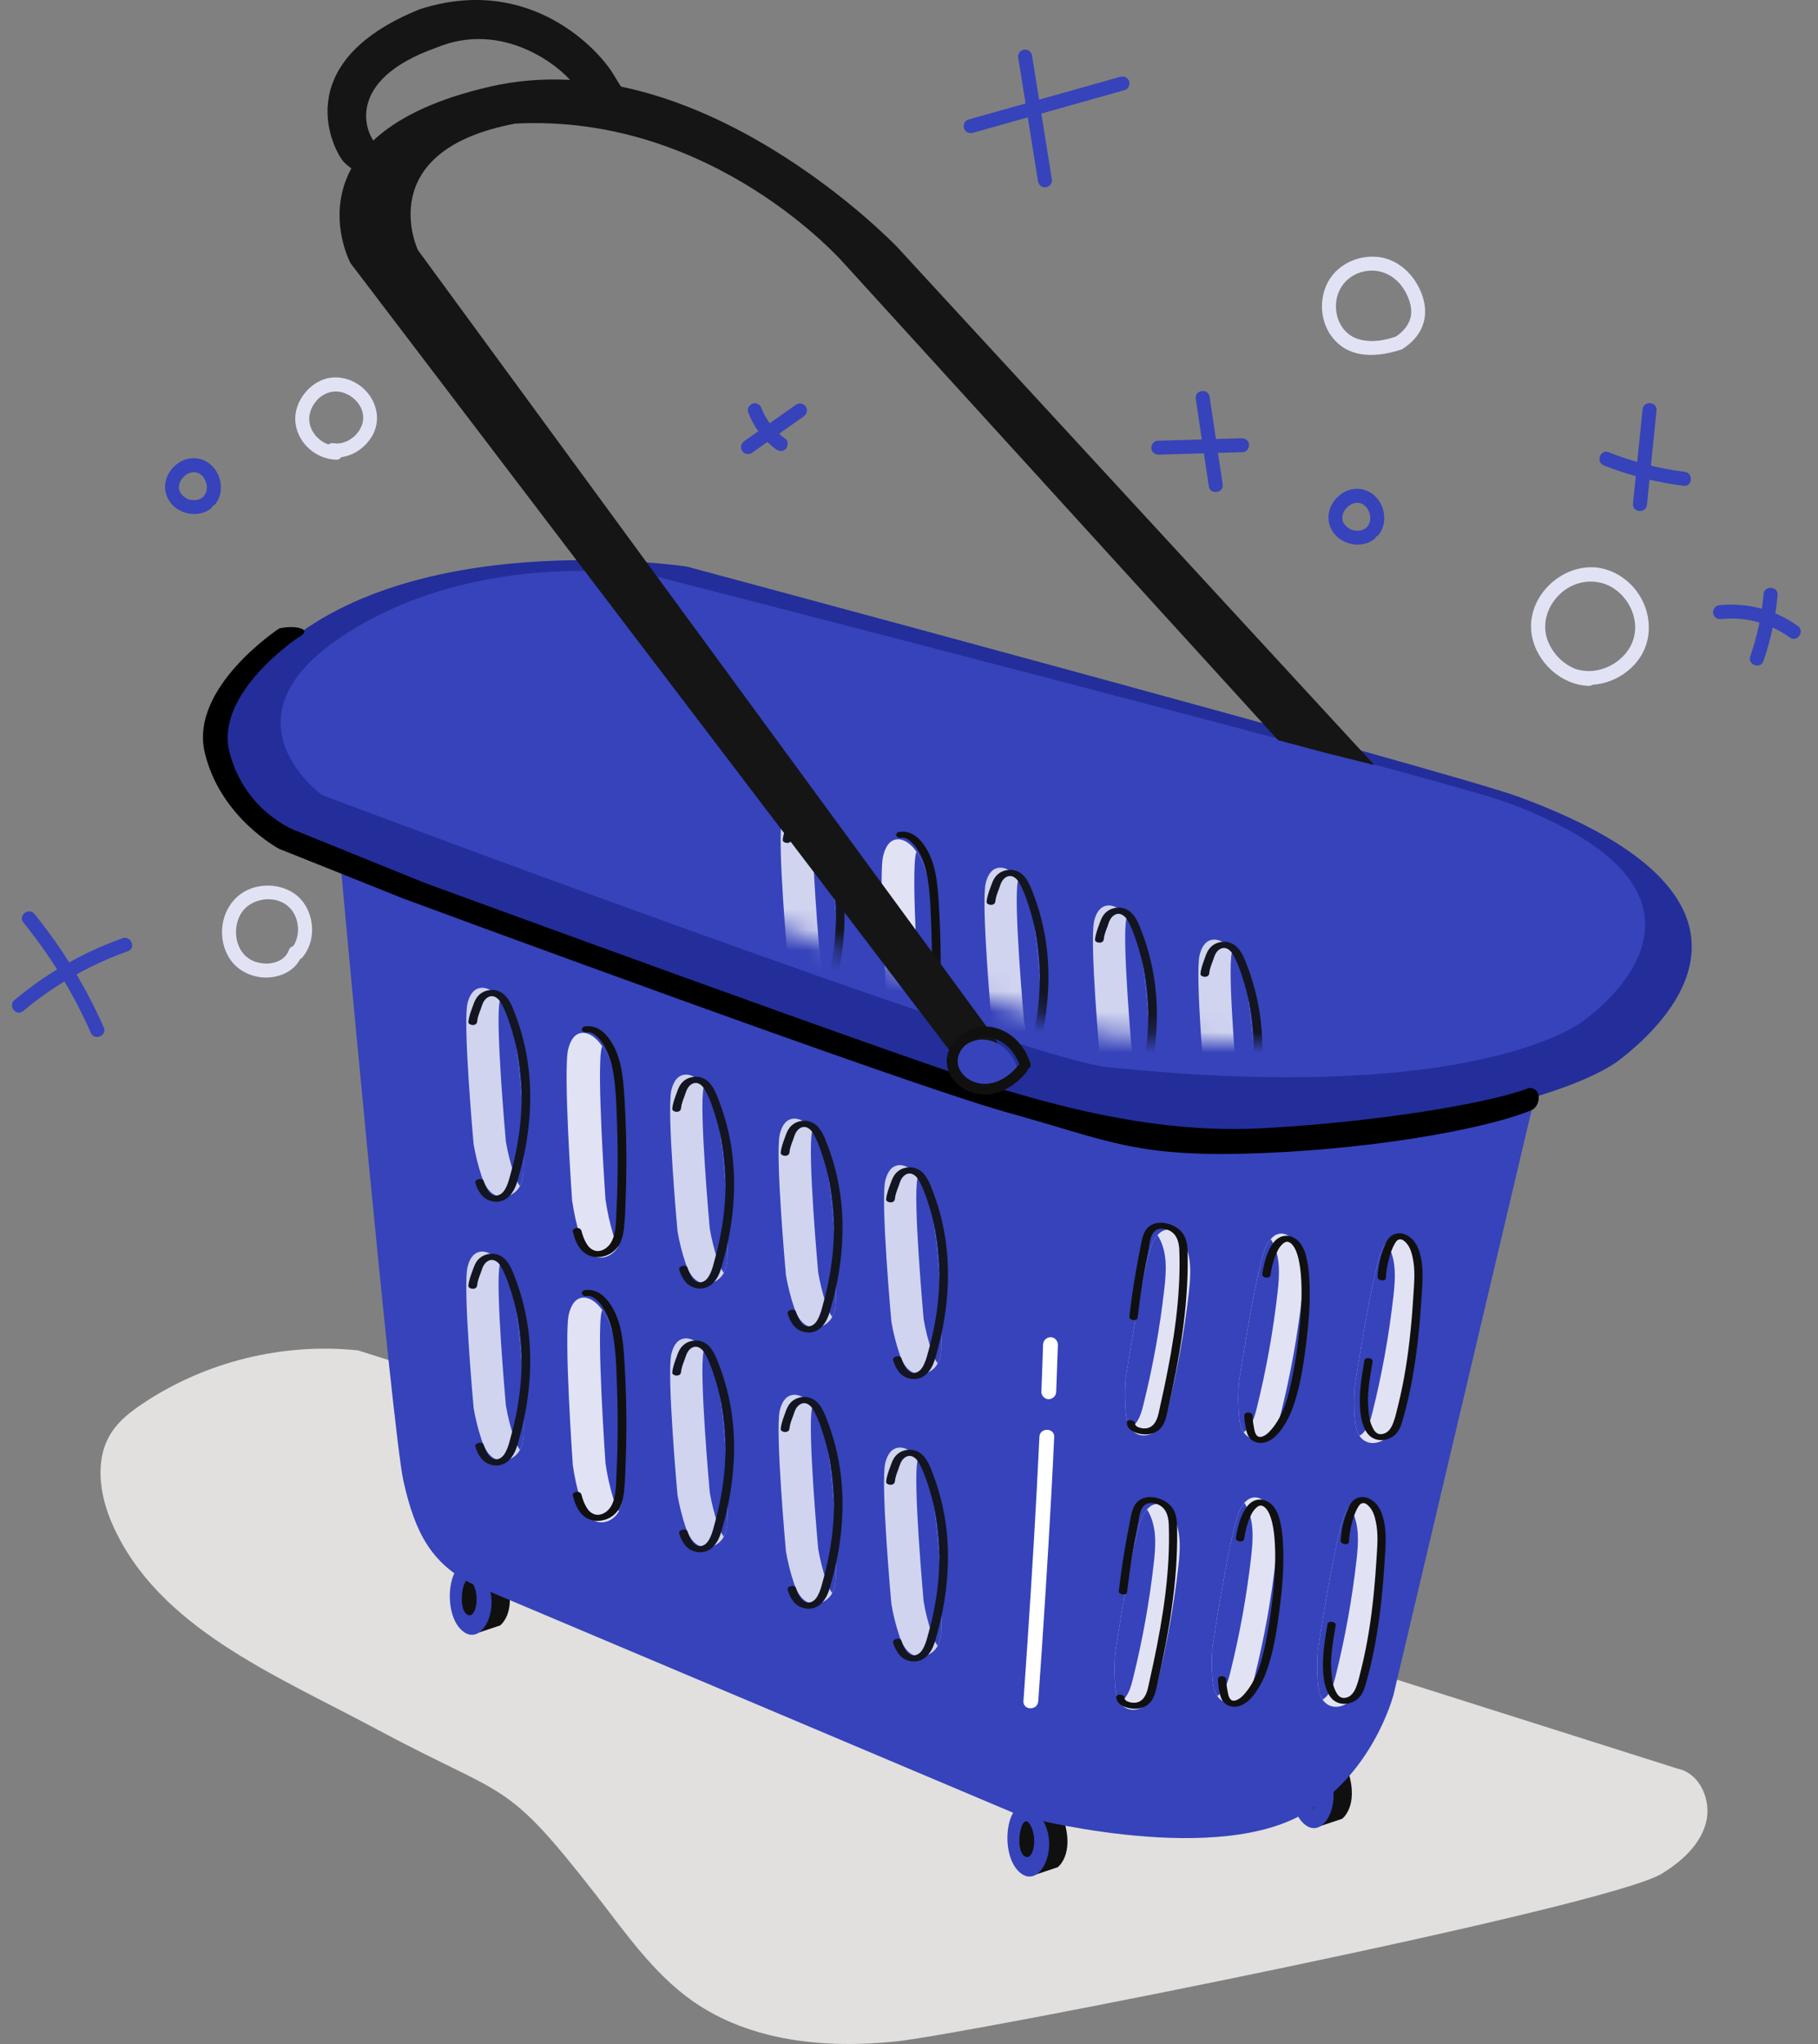 <svg width="89" height="100" viewBox="0 0 89 100" fill="none" xmlns="http://www.w3.org/2000/svg">
<rect x="0" y="0" width="89" height="100" fill="#808080" stroke="none"/>
<path d="M17.531 66.067C13.849 65.678 10.039 66.62 6.97 68.68C6.402 69.061 5.848 69.49 5.472 70.06C4.608 71.368 4.867 73.128 5.496 74.562C7.727 79.637 13.49 81.944 18.39 84.574C24.925 88.082 24.636 86.885 29.189 92.721C30.63 94.569 31.984 96.547 33.904 97.897C36.732 99.885 40.424 100.236 43.868 99.875C47.313 99.514 78.685 93.313 81.361 91.663C82.314 91.076 83.217 90.273 83.511 89.196C83.805 88.121 83.243 86.768 82.147 86.535" fill="#E1E0DF"/>
<path d="M50.53 91.769L50.158 87.537C50.158 87.537 51.059 86.249 51.574 87.15C52.089 88.052 51.574 87.408 52.089 89.082C52.604 90.755 51.778 91.353 51.778 91.353L50.53 91.769Z" fill="#101010"/>
<path d="M50.738 88.649C52.09 90.001 50.983 92.601 49.888 91.575C48.792 90.548 49.386 87.297 50.738 88.649Z" fill="#3643BA"/>
<path d="M50.43 89.271C50.851 89.99 50.542 91.18 50.107 90.772C49.671 90.364 50.01 88.552 50.43 89.271Z" fill="#101010"/>
<path d="M23.232 79.941L22.86 75.709C22.86 75.709 23.762 74.422 24.277 75.323C24.792 76.224 24.277 75.581 24.792 77.254C25.306 78.928 24.48 79.525 24.48 79.525L23.232 79.941Z" fill="#101010"/>
<path d="M23.44 76.821C24.792 78.173 23.686 80.774 22.59 79.747C21.494 78.721 22.088 75.469 23.44 76.821Z" fill="#3643BA"/>
<path d="M23.133 77.444C23.554 78.163 23.245 79.352 22.809 78.944C22.374 78.536 22.712 76.725 23.133 77.444Z" fill="#101010"/>
<path d="M64.453 89.4L64.081 85.168C64.081 85.168 64.982 83.88 65.497 84.782C66.012 85.683 65.497 85.039 66.012 86.713C66.527 88.386 65.701 88.984 65.701 88.984L64.453 89.4Z" fill="#101010"/>
<path d="M64.661 86.28C66.013 87.632 64.906 90.233 63.811 89.206C62.715 88.179 63.309 84.928 64.661 86.28Z" fill="#3643BA"/>
<path d="M64.354 86.902C64.774 87.621 64.465 88.811 64.03 88.403C63.595 87.995 63.933 86.184 64.354 86.902Z" fill="#101010"/>
<path d="M19.753 72.471C19.2 70.02 16.591 41.398 16.591 41.398C16.591 41.398 43.473 51.203 51.064 53.733C58.654 56.263 75.416 52.468 75.416 52.468L68.221 82.908C68.221 82.908 67.193 86.936 63.635 88.838C59.049 91.289 49.957 88.838 49.957 88.838C49.957 88.838 26 78.718 23.549 77.69C21.098 76.662 20.307 74.922 19.753 72.471Z" fill="#3643BA"/>
<path d="M50.884 70.297C50.727 73.654 50.524 77.008 50.3 80.361C50.236 81.316 50.171 82.268 50.103 83.222C50.071 83.686 50.795 83.698 50.827 83.233C51.065 79.87 51.283 76.503 51.466 73.135C51.518 72.192 51.565 71.249 51.608 70.307C51.63 69.841 50.906 69.829 50.884 70.295L50.884 70.297Z" fill="white"/>
<path d="M51.063 65.778C51.039 66.547 51.011 67.317 50.98 68.085C50.973 68.275 51.144 68.459 51.337 68.454C51.53 68.449 51.697 68.3 51.706 68.097C51.736 67.328 51.764 66.558 51.789 65.79C51.794 65.6 51.627 65.416 51.432 65.421C51.237 65.426 51.07 65.575 51.063 65.778Z" fill="white"/>
<path d="M55.929 74.185C56.077 73.895 56.311 73.584 56.663 73.581C56.993 73.578 57.259 73.854 57.413 74.131C57.84 74.9 57.781 75.799 57.685 76.641C57.468 78.548 57.128 80.439 56.666 82.299C56.575 82.662 56.474 83.036 56.216 83.316C55.958 83.596 55.499 83.751 55.134 83.571C54.727 83.371 54.621 82.884 54.59 82.466C54.55 81.939 54.549 81.411 54.588 80.888C54.588 80.888 55.476 75.069 55.929 74.185Z" fill="#E1E3F5"/>
<path d="M56.213 73.951C56.194 73.916 56.173 73.881 56.15 73.847C56.062 73.949 55.988 74.068 55.929 74.184C55.476 75.069 54.588 80.887 54.588 80.887C54.55 81.41 54.55 81.938 54.59 82.465C54.612 82.747 54.668 83.06 54.826 83.296C54.897 83.249 54.962 83.195 55.017 83.136C55.275 82.856 55.376 82.481 55.466 82.119C55.929 80.259 56.27 78.368 56.485 76.46C56.58 75.618 56.641 74.72 56.214 73.95L56.213 73.951Z" fill="#3643BA"/>
<path d="M55.176 77.891C55.308 76.743 55.49 75.601 55.726 74.467C55.786 74.177 55.805 73.463 56.431 73.538C57.102 73.619 57.205 74.216 57.218 74.592C57.297 76.869 56.938 79.124 56.472 81.338C56.406 81.65 56.337 81.961 56.267 82.272C56.211 82.524 56.173 82.789 56.026 83.019C55.922 83.181 55.739 83.325 55.463 83.305C55.298 83.294 55.044 83.216 55.051 83.074C55.061 82.889 54.657 82.831 54.649 83.018C54.627 83.449 55.338 83.684 55.829 83.568C56.489 83.412 56.569 82.774 56.666 82.347C56.945 81.116 57.195 79.879 57.369 78.632C57.544 77.386 57.642 76.156 57.627 74.905C57.621 74.403 57.641 73.77 56.98 73.418C56.717 73.279 56.391 73.203 56.091 73.264C55.79 73.324 55.588 73.528 55.496 73.743C55.369 74.041 55.332 74.367 55.27 74.678C55.201 75.018 55.138 75.359 55.079 75.701C54.957 76.41 54.855 77.123 54.773 77.838C54.751 78.023 55.153 78.079 55.175 77.894L55.176 77.891Z" fill="#101010"/>
<path d="M60.696 73.862C60.845 73.573 61.078 73.261 61.431 73.258C61.761 73.255 62.027 73.531 62.181 73.808C62.608 74.578 62.548 75.476 62.452 76.318C62.236 78.226 61.896 80.116 61.433 81.976C61.343 82.339 61.242 82.714 60.984 82.993C60.726 83.273 60.267 83.428 59.901 83.248C59.495 83.048 59.389 82.561 59.358 82.143C59.317 81.616 59.317 81.089 59.355 80.565C59.355 80.565 60.244 74.747 60.696 73.862Z" fill="#E1E3F5"/>
<path d="M60.981 73.629C60.962 73.594 60.941 73.56 60.918 73.526C60.83 73.627 60.756 73.746 60.697 73.862C60.244 74.747 59.355 80.565 59.355 80.565C59.317 81.089 59.318 81.616 59.358 82.143C59.38 82.425 59.435 82.738 59.594 82.974C59.664 82.927 59.729 82.874 59.784 82.814C60.042 82.534 60.143 82.159 60.234 81.797C60.696 79.937 61.037 78.046 61.253 76.138C61.348 75.296 61.408 74.398 60.981 73.628L60.981 73.629Z" fill="#3643BA"/>
<path d="M59.625 82.126C59.629 82.316 59.645 82.507 59.683 82.698C59.715 82.863 59.745 83.047 59.847 83.204C59.939 83.346 60.107 83.464 60.323 83.492C60.539 83.521 60.748 83.453 60.901 83.361C61.242 83.158 61.459 82.83 61.637 82.539C61.824 82.233 61.958 81.908 62.066 81.579C62.377 80.637 62.524 79.649 62.648 78.675C62.771 77.701 62.848 76.773 62.821 75.812C62.809 75.4 62.783 74.985 62.698 74.572C62.639 74.287 62.559 73.978 62.355 73.717C62.178 73.489 61.847 73.291 61.486 73.392C61.205 73.471 61.043 73.692 60.931 73.881C60.766 74.157 60.67 74.461 60.597 74.76C60.558 74.92 60.526 75.081 60.502 75.243C60.475 75.428 60.877 75.484 60.905 75.299C60.949 75 61.013 74.701 61.12 74.413C61.202 74.193 61.298 73.954 61.49 73.774C61.548 73.72 61.612 73.672 61.69 73.658C61.66 73.663 61.717 73.656 61.727 73.657C61.733 73.657 61.721 73.658 61.753 73.661C61.813 73.667 61.73 73.647 61.784 73.668C61.806 73.677 61.867 73.706 61.816 73.679C61.84 73.692 61.862 73.705 61.885 73.719C61.927 73.744 61.873 73.702 61.913 73.741C61.933 73.761 61.954 73.779 61.973 73.8C61.982 73.81 61.991 73.82 62 73.83C61.978 73.804 61.998 73.826 62.007 73.839C62.025 73.865 62.043 73.89 62.059 73.915C62.093 73.969 62.12 74.025 62.146 74.081C62.165 74.124 62.188 74.183 62.21 74.251C62.235 74.326 62.256 74.402 62.274 74.478C62.361 74.837 62.395 75.199 62.413 75.558C62.458 76.439 62.394 77.317 62.299 78.186C62.211 78.991 62.085 79.791 61.913 80.583C61.777 81.204 61.614 81.827 61.271 82.396C61.184 82.539 61.088 82.678 60.976 82.81C60.875 82.928 60.771 83.053 60.617 83.137C60.509 83.197 60.347 83.253 60.243 83.141C60.129 83.018 60.116 82.831 60.089 82.695C60.054 82.525 60.035 82.353 60.031 82.183C60.03 82.104 59.969 82.027 59.85 82.011C59.752 81.997 59.627 82.047 59.627 82.126L59.625 82.126Z" fill="#101010"/>
<path d="M61.986 60.957C62.135 60.667 62.369 60.356 62.721 60.353C63.051 60.35 63.317 60.626 63.471 60.903C63.898 61.672 63.838 62.571 63.742 63.413C63.526 65.32 63.186 67.211 62.723 69.071C62.633 69.433 62.532 69.808 62.274 70.088C62.016 70.368 61.557 70.522 61.191 70.343C60.785 70.143 60.679 69.656 60.648 69.238C60.608 68.711 60.607 68.183 60.645 67.66C60.645 67.66 61.534 61.841 61.986 60.957Z" fill="#E1E3F5"/>
<path d="M62.271 60.724C62.252 60.689 62.231 60.654 62.208 60.62C62.12 60.722 62.046 60.841 61.987 60.957C61.534 61.841 60.645 67.66 60.645 67.66C60.607 68.183 60.608 68.711 60.648 69.238C60.67 69.52 60.725 69.833 60.884 70.069C60.954 70.022 61.019 69.969 61.074 69.909C61.332 69.629 61.433 69.254 61.524 68.892C61.986 67.032 62.327 65.141 62.543 63.233C62.638 62.391 62.698 61.492 62.271 60.723L62.271 60.724Z" fill="#3643BA"/>
<path d="M60.915 69.221C60.919 69.411 60.935 69.602 60.973 69.792C61.005 69.958 61.035 70.141 61.137 70.298C61.229 70.441 61.397 70.558 61.613 70.587C61.829 70.615 62.038 70.547 62.191 70.456C62.532 70.253 62.749 69.925 62.927 69.634C63.114 69.328 63.248 69.003 63.356 68.674C63.667 67.732 63.814 66.744 63.938 65.77C64.061 64.796 64.138 63.868 64.111 62.907C64.099 62.495 64.073 62.079 63.988 61.666C63.929 61.381 63.849 61.073 63.645 60.812C63.468 60.584 63.137 60.385 62.776 60.487C62.495 60.565 62.333 60.786 62.221 60.976C62.056 61.252 61.96 61.555 61.887 61.855C61.848 62.015 61.816 62.176 61.792 62.338C61.765 62.523 62.167 62.579 62.195 62.394C62.239 62.094 62.303 61.796 62.41 61.508C62.492 61.288 62.588 61.049 62.78 60.869C62.839 60.814 62.903 60.767 62.98 60.753C62.95 60.758 63.007 60.751 63.017 60.752C63.023 60.752 63.011 60.753 63.043 60.755C63.103 60.761 63.02 60.741 63.074 60.763C63.096 60.771 63.157 60.801 63.106 60.774C63.13 60.786 63.152 60.8 63.175 60.814C63.217 60.839 63.163 60.797 63.203 60.835C63.223 60.855 63.244 60.874 63.263 60.895C63.272 60.904 63.281 60.915 63.29 60.925C63.268 60.899 63.288 60.921 63.297 60.934C63.315 60.959 63.333 60.985 63.349 61.01C63.383 61.064 63.411 61.12 63.436 61.176C63.455 61.219 63.478 61.277 63.5 61.346C63.525 61.421 63.546 61.496 63.564 61.572C63.651 61.932 63.685 62.294 63.704 62.653C63.748 63.534 63.684 64.412 63.589 65.281C63.501 66.086 63.375 66.885 63.203 67.678C63.067 68.299 62.904 68.922 62.561 69.49C62.474 69.634 62.378 69.773 62.266 69.905C62.165 70.023 62.061 70.148 61.907 70.232C61.799 70.291 61.637 70.347 61.533 70.236C61.419 70.113 61.406 69.926 61.379 69.79C61.344 69.619 61.325 69.448 61.321 69.277C61.32 69.198 61.259 69.122 61.141 69.106C61.042 69.092 60.917 69.142 60.917 69.221L60.915 69.221Z" fill="#101010"/>
<path d="M56.445 60.764C56.593 60.474 56.827 60.163 57.179 60.16C57.51 60.157 57.775 60.432 57.929 60.709C58.356 61.479 58.297 62.378 58.201 63.219C57.984 65.127 57.644 67.018 57.182 68.878C57.091 69.24 56.99 69.615 56.732 69.895C56.474 70.174 56.015 70.329 55.65 70.149C55.244 69.95 55.137 69.462 55.106 69.044C55.066 68.518 55.065 67.99 55.104 67.466C55.104 67.466 55.992 61.648 56.445 60.764Z" fill="#E1E3F5"/>
<path d="M56.73 60.529C56.71 60.494 56.689 60.46 56.666 60.426C56.578 60.528 56.504 60.647 56.445 60.763C55.992 61.647 55.104 67.466 55.104 67.466C55.066 67.989 55.066 68.517 55.107 69.043C55.129 69.326 55.184 69.639 55.342 69.874C55.413 69.828 55.478 69.774 55.533 69.714C55.791 69.435 55.892 69.06 55.982 68.698C56.445 66.838 56.786 64.947 57.001 63.038C57.096 62.197 57.157 61.298 56.73 60.529L56.73 60.529Z" fill="#3643BA"/>
<path d="M55.692 64.47C55.824 63.322 56.007 62.18 56.242 61.046C56.303 60.756 56.321 60.041 56.947 60.117C57.619 60.198 57.721 60.795 57.734 61.17C57.814 63.448 57.455 65.703 56.988 67.917C56.922 68.228 56.853 68.54 56.783 68.851C56.727 69.103 56.689 69.367 56.542 69.597C56.438 69.76 56.255 69.903 55.98 69.884C55.815 69.872 55.56 69.795 55.568 69.652C55.577 69.467 55.174 69.409 55.165 69.596C55.143 70.027 55.854 70.263 56.345 70.147C57.005 69.991 57.086 69.353 57.182 68.926C57.461 67.695 57.711 66.458 57.885 65.211C58.06 63.964 58.158 62.735 58.143 61.483C58.137 60.981 58.157 60.349 57.496 59.997C57.233 59.858 56.907 59.782 56.607 59.842C56.306 59.903 56.104 60.106 56.012 60.322C55.885 60.619 55.848 60.946 55.786 61.256C55.718 61.596 55.654 61.938 55.595 62.28C55.473 62.989 55.371 63.701 55.289 64.416C55.267 64.601 55.669 64.658 55.691 64.472L55.692 64.47Z" fill="#101010"/>
<path d="M67.659 61.137C67.808 60.847 68.041 60.536 68.394 60.533C68.724 60.53 68.99 60.806 69.143 61.083C69.57 61.852 69.511 62.751 69.415 63.592C69.199 65.5 68.859 67.391 68.396 69.251C68.306 69.613 68.204 69.988 67.947 70.268C67.689 70.547 67.23 70.702 66.864 70.522C66.458 70.323 66.352 69.835 66.321 69.417C66.28 68.891 66.28 68.363 66.318 67.84C66.318 67.84 67.207 62.021 67.659 61.137Z" fill="#E1E3F5"/>
<path d="M67.943 60.903C67.924 60.868 67.903 60.834 67.88 60.8C67.792 60.901 67.718 61.02 67.659 61.136C67.206 62.021 66.318 67.839 66.318 67.839C66.28 68.363 66.28 68.89 66.32 69.417C66.342 69.699 66.398 70.012 66.556 70.248C66.626 70.201 66.692 70.148 66.747 70.088C67.004 69.808 67.106 69.433 67.196 69.071C67.659 67.211 68 65.32 68.215 63.412C68.31 62.57 68.371 61.672 67.944 60.902L67.943 60.903Z" fill="#3643BA"/>
<path d="M67.846 62.531C67.861 62.223 67.905 61.919 67.984 61.62C68.055 61.352 68.144 61.074 68.292 60.826C68.335 60.754 68.403 60.644 68.528 60.633C68.66 60.62 68.778 60.74 68.842 60.81C69.044 61.03 69.111 61.312 69.164 61.56C69.285 62.136 69.233 62.712 69.199 63.282C69.162 63.891 69.116 64.499 69.054 65.106C68.929 66.343 68.741 67.574 68.438 68.784C68.367 69.068 68.306 69.358 68.197 69.633C68.115 69.84 67.963 70.139 67.617 70.165C67.37 70.183 67.255 69.962 67.186 69.822C67.088 69.624 67.041 69.415 67.016 69.211C66.97 68.843 66.952 68.479 66.98 68.114C67.02 67.609 67.113 67.111 67.197 66.612C67.227 66.428 66.824 66.371 66.794 66.556C66.652 67.406 66.505 68.246 66.602 69.118C66.628 69.346 66.669 69.571 66.761 69.795C66.848 70.005 66.978 70.251 67.251 70.378C67.585 70.533 67.968 70.436 68.207 70.265C68.494 70.059 68.591 69.748 68.672 69.462C69.05 68.152 69.276 66.811 69.424 65.464C69.498 64.788 69.551 64.11 69.594 63.431C69.632 62.806 69.694 62.169 69.562 61.536C69.501 61.248 69.41 60.943 69.19 60.685C69.004 60.465 68.66 60.261 68.309 60.367C67.958 60.471 67.852 60.791 67.755 61.032C67.632 61.339 67.543 61.655 67.491 61.977C67.465 62.142 67.448 62.306 67.441 62.473C67.433 62.658 67.835 62.716 67.844 62.529L67.846 62.531Z" fill="#101010"/>
<path d="M65.853 74.041C66.001 73.751 66.235 73.44 66.587 73.437C66.917 73.434 67.183 73.71 67.337 73.987C67.764 74.757 67.704 75.655 67.608 76.497C67.392 78.404 67.052 80.295 66.59 82.155C66.499 82.517 66.398 82.892 66.14 83.172C65.882 83.451 65.423 83.606 65.058 83.427C64.651 83.227 64.545 82.74 64.514 82.322C64.474 81.795 64.473 81.267 64.511 80.744C64.511 80.744 65.4 74.925 65.853 74.041Z" fill="#E1E3F5"/>
<path d="M66.137 73.808C66.117 73.773 66.097 73.738 66.074 73.704C65.985 73.806 65.912 73.925 65.853 74.041C65.4 74.925 64.511 80.744 64.511 80.744C64.473 81.267 64.474 81.795 64.514 82.322C64.536 82.604 64.591 82.917 64.749 83.153C64.82 83.106 64.885 83.052 64.94 82.993C65.198 82.713 65.299 82.338 65.39 81.976C65.852 80.116 66.193 78.225 66.409 76.317C66.504 75.475 66.564 74.576 66.137 73.807L66.137 73.808Z" fill="#3643BA"/>
<path d="M66.039 75.436C66.054 75.128 66.099 74.823 66.178 74.525C66.249 74.257 66.337 73.979 66.485 73.731C66.529 73.659 66.596 73.549 66.722 73.537C66.853 73.525 66.971 73.645 67.035 73.715C67.238 73.935 67.305 74.216 67.357 74.465C67.478 75.04 67.427 75.617 67.392 76.186C67.355 76.795 67.309 77.404 67.248 78.01C67.123 79.248 66.934 80.479 66.631 81.689C66.56 81.973 66.5 82.263 66.39 82.538C66.308 82.745 66.157 83.044 65.81 83.069C65.563 83.087 65.449 82.866 65.379 82.727C65.281 82.529 65.234 82.32 65.209 82.116C65.164 81.748 65.145 81.383 65.173 81.019C65.214 80.514 65.307 80.015 65.39 79.516C65.42 79.333 65.018 79.276 64.987 79.46C64.846 80.311 64.698 81.15 64.796 82.022C64.821 82.251 64.863 82.476 64.955 82.7C65.041 82.91 65.172 83.156 65.445 83.282C65.779 83.438 66.161 83.341 66.4 83.169C66.687 82.963 66.784 82.652 66.866 82.367C67.243 81.057 67.469 79.716 67.617 78.368C67.691 77.693 67.745 77.015 67.788 76.336C67.826 75.711 67.888 75.074 67.755 74.44C67.694 74.153 67.603 73.847 67.384 73.59C67.197 73.37 66.853 73.166 66.502 73.271C66.151 73.376 66.045 73.695 65.949 73.936C65.826 74.244 65.736 74.56 65.685 74.882C65.658 75.046 65.642 75.211 65.635 75.378C65.626 75.563 66.029 75.621 66.037 75.434L66.039 75.436Z" fill="#101010"/>
<g opacity="0.9">
<path d="M22.888 49.081C22.966 48.766 23.125 48.411 23.481 48.339C23.815 48.271 24.152 48.491 24.376 48.734C24.998 49.412 25.16 50.313 25.272 51.165C25.525 53.096 25.646 55.035 25.638 56.968C25.636 57.344 25.626 57.736 25.435 58.063C25.243 58.391 24.816 58.636 24.402 58.53C23.942 58.412 23.714 57.95 23.578 57.544C23.408 57.03 23.276 56.508 23.186 55.982C23.186 55.982 22.648 50.048 22.888 49.083L22.888 49.081Z" fill="#E1E3F5"/>
<path d="M25.159 57.42C25.227 57.626 25.319 57.846 25.453 58.028C25.626 57.707 25.638 57.33 25.639 56.967C25.649 55.035 25.526 53.096 25.273 51.165C25.169 50.368 25.021 49.529 24.493 48.869C24.484 48.9 24.476 48.93 24.468 48.96C24.229 49.925 24.766 55.859 24.766 55.859C24.856 56.385 24.987 56.907 25.159 57.42Z" fill="#3643BA"/>
<path d="M23.271 57.878C23.381 58.214 23.585 58.678 24.119 58.776C24.714 58.885 25.056 58.448 25.209 58.113C25.313 57.888 25.368 57.649 25.433 57.416C25.504 57.16 25.567 56.902 25.625 56.644C25.737 56.136 25.821 55.626 25.877 55.114C25.991 54.067 25.989 53.015 25.836 51.971C25.76 51.453 25.646 50.938 25.496 50.429C25.42 50.172 25.334 49.917 25.238 49.664C25.152 49.44 25.071 49.211 24.945 48.996C24.83 48.797 24.665 48.587 24.388 48.484C24.111 48.382 23.774 48.438 23.55 48.595C23.304 48.77 23.226 49.004 23.142 49.234C23.049 49.492 22.953 49.738 22.93 50.005C22.924 50.087 23.051 50.152 23.157 50.148C23.284 50.142 23.35 50.069 23.358 49.986C23.375 49.781 23.453 49.583 23.528 49.387C23.593 49.215 23.627 49.033 23.769 48.883C23.878 48.768 24.054 48.683 24.237 48.773C24.419 48.864 24.508 49.025 24.581 49.161C24.799 49.577 24.942 50.022 25.073 50.455C25.212 50.913 25.316 51.376 25.39 51.84C25.686 53.684 25.516 55.556 25.012 57.372C24.95 57.599 24.897 57.831 24.794 58.051C24.728 58.194 24.62 58.395 24.416 58.468C23.96 58.629 23.741 57.971 23.678 57.779C23.614 57.588 23.211 57.688 23.273 57.878L23.271 57.878Z" fill="#101010"/>
</g>
<path d="M27.818 51.325C27.901 50.988 28.069 50.611 28.429 50.541C28.768 50.475 29.105 50.719 29.327 50.985C29.945 51.725 30.094 52.696 30.192 53.612C30.417 55.69 30.509 57.773 30.469 59.846C30.461 60.25 30.445 60.669 30.245 61.017C30.046 61.364 29.611 61.617 29.194 61.494C28.73 61.357 28.508 60.857 28.378 60.417C28.213 59.863 28.09 59.299 28.007 58.733C28.007 58.733 27.559 52.353 27.816 51.323L27.818 51.325Z" fill="#E1E3F5"/>
<path d="M30.012 60.372C30.078 60.594 30.168 60.832 30.3 61.03C30.48 60.689 30.498 60.286 30.505 59.895C30.544 57.822 30.453 55.739 30.228 53.662C30.135 52.805 29.999 51.901 29.477 51.181C29.467 51.213 29.459 51.246 29.451 51.278C29.194 52.308 29.642 58.688 29.642 58.688C29.724 59.254 29.849 59.817 30.012 60.372Z" fill="#3643BA"/>
<path d="M28.768 50.503C28.969 50.475 29.165 50.651 29.265 50.75C29.423 50.906 29.538 51.084 29.634 51.263C29.835 51.635 29.944 52.028 30.013 52.423C30.166 53.303 30.179 54.2 30.21 55.085C30.242 56.018 30.249 56.951 30.228 57.884C30.218 58.346 30.201 58.808 30.178 59.27C30.156 59.695 30.165 60.134 30.023 60.55C29.956 60.742 29.849 60.933 29.648 61.075C29.497 61.181 29.282 61.252 29.08 61.173C28.878 61.095 28.77 60.941 28.69 60.801C28.584 60.616 28.518 60.42 28.467 60.224C28.446 60.143 28.368 60.075 28.242 60.08C28.138 60.084 28.02 60.159 28.04 60.241C28.136 60.612 28.258 61.029 28.638 61.311C29.018 61.593 29.587 61.546 29.964 61.278C30.4 60.967 30.501 60.491 30.548 60.073C30.603 59.574 30.614 59.072 30.632 58.571C30.67 57.538 30.674 56.505 30.647 55.472C30.634 54.961 30.611 54.451 30.582 53.941C30.554 53.465 30.529 52.987 30.455 52.514C30.38 52.041 30.249 51.518 29.975 51.058C29.747 50.676 29.331 50.117 28.63 50.216C28.518 50.231 28.462 50.338 28.496 50.409C28.537 50.495 28.653 50.52 28.767 50.504L28.768 50.503Z" fill="#101010"/>
<g opacity="0.9">
<path d="M32.868 53.328C32.946 53.012 33.105 52.658 33.461 52.586C33.795 52.518 34.132 52.738 34.356 52.981C34.978 53.658 35.14 54.56 35.252 55.412C35.505 57.343 35.626 59.282 35.618 61.214C35.616 61.59 35.606 61.982 35.415 62.31C35.223 62.638 34.796 62.882 34.382 62.776C33.922 62.659 33.694 62.197 33.558 61.79C33.388 61.277 33.256 60.755 33.166 60.229C33.166 60.229 32.628 54.294 32.868 53.33L32.868 53.328Z" fill="#E1E3F5"/>
<path d="M35.139 61.667C35.207 61.873 35.299 62.092 35.433 62.274C35.606 61.954 35.618 61.577 35.619 61.214C35.629 59.281 35.506 57.342 35.253 55.411C35.149 54.615 35.001 53.775 34.473 53.116C34.464 53.146 34.456 53.176 34.448 53.206C34.209 54.171 34.746 60.106 34.746 60.106C34.836 60.632 34.967 61.154 35.139 61.667Z" fill="#3643BA"/>
<path d="M33.252 62.124C33.362 62.46 33.565 62.925 34.099 63.022C34.694 63.131 35.036 62.694 35.19 62.359C35.293 62.134 35.349 61.895 35.413 61.663C35.484 61.406 35.548 61.148 35.605 60.89C35.717 60.382 35.802 59.872 35.858 59.36C35.971 58.313 35.97 57.261 35.817 56.217C35.741 55.699 35.627 55.184 35.476 54.675C35.401 54.419 35.315 54.163 35.218 53.91C35.133 53.686 35.051 53.457 34.925 53.242C34.81 53.044 34.646 52.833 34.369 52.73C34.092 52.628 33.755 52.684 33.531 52.841C33.285 53.016 33.206 53.25 33.122 53.481C33.029 53.738 32.933 53.984 32.911 54.251C32.904 54.333 33.032 54.398 33.138 54.394C33.265 54.388 33.33 54.315 33.338 54.232C33.356 54.027 33.433 53.83 33.508 53.633C33.573 53.462 33.608 53.279 33.75 53.129C33.858 53.014 34.035 52.929 34.217 53.019C34.4 53.11 34.489 53.271 34.561 53.407C34.78 53.823 34.922 54.268 35.053 54.701C35.192 55.159 35.296 55.622 35.371 56.087C35.666 57.93 35.497 59.802 34.993 61.618C34.93 61.845 34.878 62.077 34.775 62.297C34.708 62.44 34.6 62.642 34.397 62.714C33.941 62.876 33.722 62.217 33.658 62.025C33.595 61.834 33.192 61.934 33.254 62.124L33.252 62.124Z" fill="#101010"/>
</g>
<g opacity="0.9">
<path d="M38.176 55.48C38.255 55.165 38.414 54.81 38.77 54.738C39.103 54.67 39.441 54.89 39.664 55.133C40.287 55.811 40.449 56.712 40.56 57.564C40.813 59.495 40.935 61.434 40.927 63.367C40.925 63.743 40.914 64.134 40.723 64.462C40.532 64.79 40.104 65.034 39.691 64.929C39.231 64.811 39.002 64.349 38.867 63.942C38.697 63.429 38.565 62.907 38.475 62.381C38.475 62.381 37.937 56.447 38.176 55.482L38.176 55.48Z" fill="#E1E3F5"/>
<path d="M40.447 63.819C40.515 64.025 40.607 64.244 40.741 64.427C40.914 64.106 40.926 63.729 40.928 63.366C40.937 61.434 40.815 59.495 40.562 57.564C40.458 56.767 40.309 55.928 39.782 55.268C39.773 55.298 39.764 55.329 39.757 55.359C39.517 56.323 40.055 62.258 40.055 62.258C40.145 62.784 40.276 63.306 40.447 63.819Z" fill="#3643BA"/>
<path d="M38.56 64.276C38.67 64.613 38.874 65.077 39.408 65.175C40.003 65.284 40.345 64.847 40.498 64.512C40.602 64.287 40.657 64.048 40.722 63.815C40.793 63.559 40.856 63.301 40.914 63.043C41.026 62.535 41.11 62.025 41.166 61.513C41.28 60.466 41.279 59.414 41.125 58.369C41.05 57.852 40.935 57.337 40.785 56.828C40.709 56.571 40.623 56.316 40.527 56.063C40.441 55.839 40.36 55.609 40.234 55.395C40.119 55.196 39.955 54.986 39.678 54.883C39.401 54.781 39.063 54.836 38.84 54.994C38.593 55.169 38.515 55.403 38.431 55.633C38.338 55.89 38.242 56.137 38.219 56.404C38.213 56.486 38.34 56.551 38.446 56.547C38.573 56.541 38.639 56.467 38.647 56.385C38.664 56.18 38.742 55.982 38.817 55.785C38.882 55.614 38.916 55.432 39.059 55.282C39.167 55.167 39.343 55.082 39.526 55.172C39.708 55.263 39.797 55.424 39.87 55.56C40.088 55.976 40.231 56.421 40.362 56.854C40.501 57.312 40.605 57.774 40.679 58.239C40.975 60.083 40.806 61.955 40.301 63.771C40.239 63.998 40.186 64.23 40.083 64.45C40.017 64.593 39.909 64.794 39.705 64.867C39.249 65.028 39.03 64.37 38.967 64.178C38.904 63.987 38.5 64.087 38.562 64.277L38.56 64.276Z" fill="#101010"/>
</g>
<g opacity="0.9">
<path d="M43.338 57.758C43.417 57.442 43.576 57.087 43.932 57.015C44.265 56.947 44.603 57.168 44.827 57.411C45.449 58.088 45.611 58.99 45.723 59.842C45.976 61.773 46.097 63.712 46.089 65.644C46.087 66.02 46.076 66.412 45.885 66.74C45.694 67.067 45.266 67.312 44.853 67.206C44.393 67.088 44.164 66.627 44.029 66.22C43.859 65.706 43.727 65.185 43.637 64.659C43.637 64.659 43.099 58.724 43.339 57.759L43.338 57.758Z" fill="#E1E3F5"/>
<path d="M45.609 66.097C45.677 66.302 45.77 66.522 45.904 66.704C46.076 66.383 46.088 66.006 46.09 65.643C46.099 63.711 45.977 61.772 45.724 59.841C45.62 59.045 45.471 58.205 44.944 57.546C44.935 57.576 44.926 57.606 44.919 57.636C44.679 58.601 45.217 64.535 45.217 64.535C45.307 65.061 45.438 65.583 45.609 66.097Z" fill="#3643BA"/>
<path d="M43.722 66.554C43.833 66.891 44.036 67.355 44.57 67.452C45.165 67.561 45.507 67.124 45.66 66.79C45.764 66.564 45.82 66.326 45.884 66.093C45.955 65.836 46.018 65.579 46.076 65.32C46.188 64.812 46.273 64.302 46.328 63.79C46.442 62.743 46.441 61.691 46.287 60.647C46.212 60.129 46.097 59.614 45.947 59.105C45.871 58.849 45.785 58.593 45.689 58.34C45.603 58.117 45.522 57.887 45.396 57.672C45.281 57.474 45.117 57.263 44.84 57.161C44.563 57.058 44.225 57.114 44.002 57.272C43.756 57.446 43.677 57.68 43.593 57.911C43.5 58.168 43.404 58.414 43.381 58.681C43.375 58.764 43.503 58.829 43.608 58.824C43.736 58.818 43.801 58.745 43.809 58.662C43.826 58.458 43.904 58.26 43.979 58.063C44.044 57.892 44.078 57.71 44.221 57.559C44.329 57.444 44.505 57.359 44.688 57.45C44.87 57.54 44.959 57.701 45.032 57.838C45.25 58.253 45.393 58.698 45.524 59.132C45.663 59.589 45.767 60.052 45.842 60.517C46.137 62.36 45.968 64.232 45.464 66.049C45.401 66.275 45.348 66.507 45.245 66.727C45.179 66.87 45.071 67.072 44.867 67.144C44.411 67.306 44.192 66.647 44.129 66.455C44.066 66.264 43.663 66.365 43.725 66.555L43.722 66.554Z" fill="#101010"/>
</g>
<g opacity="0.9">
<path d="M22.888 61.986C22.966 61.67 23.125 61.316 23.481 61.244C23.815 61.176 24.152 61.396 24.376 61.639C24.998 62.317 25.16 63.218 25.272 64.07C25.525 66.001 25.646 67.94 25.638 69.873C25.636 70.249 25.626 70.64 25.435 70.968C25.243 71.296 24.816 71.54 24.402 71.434C23.942 71.317 23.714 70.855 23.578 70.448C23.408 69.935 23.276 69.413 23.186 68.887C23.186 68.887 22.648 62.953 22.888 61.988L22.888 61.986Z" fill="#E1E3F5"/>
<path d="M25.159 70.325C25.227 70.531 25.319 70.75 25.453 70.933C25.626 70.612 25.638 70.235 25.639 69.872C25.649 67.939 25.526 66.001 25.273 64.07C25.169 63.273 25.021 62.434 24.493 61.774C24.484 61.804 24.476 61.834 24.468 61.865C24.229 62.829 24.766 68.764 24.766 68.764C24.856 69.29 24.987 69.812 25.159 70.325Z" fill="#3643BA"/>
<path d="M23.271 70.782C23.381 71.119 23.585 71.583 24.119 71.681C24.714 71.79 25.056 71.353 25.209 71.018C25.313 70.792 25.368 70.554 25.433 70.321C25.504 70.064 25.567 69.807 25.625 69.548C25.737 69.041 25.821 68.531 25.877 68.019C25.991 66.972 25.989 65.92 25.836 64.875C25.76 64.357 25.646 63.843 25.496 63.334C25.42 63.077 25.334 62.822 25.238 62.569C25.152 62.345 25.071 62.115 24.945 61.9C24.83 61.702 24.665 61.492 24.388 61.389C24.111 61.287 23.774 61.342 23.55 61.5C23.304 61.674 23.226 61.909 23.142 62.139C23.049 62.396 22.953 62.643 22.93 62.91C22.924 62.992 23.051 63.057 23.157 63.053C23.284 63.047 23.35 62.973 23.358 62.891C23.375 62.686 23.453 62.488 23.528 62.291C23.593 62.12 23.627 61.938 23.769 61.788C23.878 61.673 24.054 61.588 24.237 61.678C24.419 61.768 24.508 61.929 24.581 62.066C24.799 62.482 24.942 62.927 25.073 63.36C25.212 63.817 25.316 64.28 25.39 64.745C25.686 66.588 25.516 68.46 25.012 70.277C24.95 70.504 24.897 70.736 24.794 70.956C24.728 71.099 24.62 71.3 24.416 71.373C23.96 71.534 23.741 70.876 23.678 70.684C23.614 70.492 23.211 70.593 23.273 70.783L23.271 70.782Z" fill="#101010"/>
</g>
<path d="M27.852 64.278C27.936 63.941 28.103 63.564 28.464 63.494C28.802 63.428 29.14 63.672 29.362 63.938C29.98 64.679 30.128 65.65 30.227 66.566C30.452 68.643 30.543 70.726 30.503 72.799C30.496 73.203 30.479 73.622 30.28 73.97C30.081 74.317 29.646 74.57 29.229 74.447C28.765 74.31 28.543 73.811 28.413 73.37C28.248 72.816 28.125 72.252 28.042 71.686C28.042 71.686 27.594 65.306 27.851 64.276L27.852 64.278Z" fill="#E1E3F5"/>
<path d="M30.012 73.277C30.078 73.499 30.168 73.737 30.3 73.935C30.48 73.594 30.498 73.191 30.505 72.8C30.544 70.727 30.453 68.644 30.228 66.566C30.135 65.71 29.999 64.806 29.477 64.086C29.467 64.118 29.459 64.15 29.451 64.183C29.194 65.213 29.642 71.593 29.642 71.593C29.724 72.159 29.849 72.722 30.012 73.277Z" fill="#3643BA"/>
<path d="M28.768 63.408C28.969 63.379 29.165 63.556 29.265 63.655C29.423 63.811 29.538 63.989 29.634 64.168C29.835 64.54 29.944 64.933 30.013 65.328C30.166 66.208 30.179 67.105 30.21 67.99C30.242 68.923 30.249 69.856 30.228 70.789C30.218 71.251 30.201 71.713 30.178 72.175C30.156 72.6 30.165 73.039 30.023 73.454C29.956 73.647 29.849 73.838 29.648 73.98C29.497 74.086 29.282 74.156 29.08 74.078C28.878 74 28.77 73.846 28.69 73.706C28.584 73.521 28.518 73.325 28.467 73.129C28.446 73.048 28.368 72.98 28.242 72.985C28.138 72.989 28.02 73.063 28.04 73.145C28.136 73.517 28.258 73.934 28.638 74.216C29.018 74.498 29.587 74.451 29.964 74.183C30.4 73.872 30.501 73.396 30.548 72.978C30.603 72.479 30.614 71.976 30.632 71.476C30.67 70.443 30.674 69.41 30.647 68.377C30.634 67.866 30.611 67.356 30.582 66.846C30.554 66.37 30.529 65.892 30.455 65.419C30.38 64.945 30.249 64.423 29.975 63.963C29.747 63.58 29.331 63.022 28.63 63.12C28.518 63.136 28.462 63.242 28.496 63.313C28.537 63.4 28.653 63.425 28.767 63.409L28.768 63.408Z" fill="#101010"/>
<g opacity="0.9">
<path d="M32.868 66.233C32.946 65.918 33.105 65.563 33.461 65.491C33.795 65.423 34.132 65.643 34.356 65.886C34.978 66.564 35.14 67.465 35.252 68.317C35.505 70.248 35.626 72.187 35.618 74.12C35.616 74.496 35.606 74.887 35.415 75.215C35.223 75.543 34.796 75.787 34.382 75.681C33.922 75.564 33.694 75.102 33.558 74.695C33.388 74.182 33.256 73.66 33.166 73.134C33.166 73.134 32.628 67.2 32.868 66.235L32.868 66.233Z" fill="#E1E3F5"/>
<path d="M35.139 74.572C35.207 74.778 35.299 74.997 35.433 75.18C35.606 74.859 35.618 74.482 35.619 74.119C35.629 72.187 35.506 70.248 35.253 68.317C35.149 67.52 35.001 66.68 34.473 66.021C34.464 66.051 34.456 66.082 34.448 66.112C34.209 67.076 34.746 73.011 34.746 73.011C34.836 73.537 34.967 74.059 35.139 74.572Z" fill="#3643BA"/>
<path d="M33.252 75.029C33.362 75.366 33.565 75.83 34.099 75.927C34.694 76.036 35.036 75.599 35.19 75.265C35.293 75.039 35.349 74.801 35.413 74.568C35.484 74.311 35.548 74.054 35.605 73.795C35.717 73.288 35.802 72.777 35.858 72.265C35.971 71.219 35.97 70.166 35.817 69.122C35.741 68.604 35.627 68.09 35.476 67.581C35.401 67.324 35.315 67.068 35.218 66.816C35.133 66.592 35.051 66.362 34.925 66.147C34.81 65.949 34.646 65.738 34.369 65.636C34.092 65.533 33.755 65.589 33.531 65.747C33.285 65.921 33.206 66.155 33.122 66.386C33.029 66.643 32.933 66.889 32.911 67.156C32.904 67.239 33.032 67.304 33.138 67.299C33.265 67.293 33.33 67.22 33.338 67.137C33.356 66.933 33.433 66.735 33.508 66.538C33.573 66.367 33.608 66.185 33.75 66.035C33.858 65.919 34.035 65.834 34.217 65.925C34.4 66.015 34.489 66.176 34.561 66.313C34.78 66.728 34.922 67.173 35.053 67.607C35.192 68.064 35.296 68.527 35.371 68.992C35.666 70.835 35.497 72.707 34.993 74.524C34.93 74.75 34.878 74.983 34.775 75.203C34.708 75.345 34.6 75.547 34.397 75.619C33.941 75.781 33.722 75.122 33.658 74.93C33.595 74.739 33.192 74.84 33.254 75.03L33.252 75.029Z" fill="#101010"/>
</g>
<g opacity="0.9">
<path d="M38.176 68.993C38.255 68.678 38.414 68.323 38.77 68.251C39.103 68.183 39.441 68.403 39.664 68.647C40.287 69.324 40.449 70.225 40.56 71.078C40.813 73.008 40.935 74.948 40.927 76.88C40.925 77.256 40.914 77.648 40.723 77.975C40.532 78.303 40.104 78.548 39.691 78.442C39.231 78.324 39.002 77.862 38.867 77.456C38.697 76.942 38.565 76.421 38.475 75.895C38.475 75.895 37.937 69.96 38.176 68.995L38.176 68.993Z" fill="#E1E3F5"/>
<path d="M40.447 77.332C40.515 77.538 40.607 77.758 40.741 77.94C40.914 77.619 40.926 77.242 40.927 76.879C40.937 74.947 40.814 73.008 40.561 71.077C40.458 70.281 40.309 69.441 39.781 68.781C39.772 68.812 39.764 68.842 39.756 68.872C39.517 69.837 40.054 75.771 40.054 75.771C40.144 76.297 40.275 76.819 40.447 77.332Z" fill="#3643BA"/>
<path d="M38.56 77.79C38.67 78.126 38.874 78.591 39.408 78.688C40.003 78.797 40.345 78.36 40.498 78.025C40.602 77.8 40.657 77.561 40.722 77.329C40.793 77.072 40.856 76.814 40.914 76.556C41.026 76.048 41.11 75.538 41.166 75.026C41.28 73.979 41.279 72.927 41.125 71.883C41.05 71.365 40.935 70.85 40.785 70.341C40.709 70.085 40.623 69.829 40.527 69.576C40.441 69.352 40.36 69.123 40.234 68.908C40.119 68.71 39.955 68.499 39.678 68.397C39.401 68.294 39.063 68.35 38.84 68.507C38.593 68.682 38.515 68.916 38.431 69.147C38.338 69.404 38.242 69.65 38.219 69.917C38.213 69.999 38.34 70.064 38.446 70.06C38.573 70.054 38.639 69.981 38.647 69.898C38.664 69.693 38.742 69.496 38.817 69.299C38.882 69.128 38.916 68.945 39.059 68.795C39.167 68.68 39.343 68.595 39.526 68.685C39.708 68.776 39.797 68.937 39.87 69.073C40.088 69.489 40.231 69.934 40.362 70.367C40.501 70.825 40.605 71.288 40.679 71.753C40.975 73.596 40.806 75.468 40.301 77.284C40.239 77.511 40.186 77.743 40.083 77.963C40.017 78.106 39.909 78.308 39.705 78.38C39.249 78.541 39.03 77.883 38.967 77.691C38.904 77.5 38.5 77.6 38.562 77.79L38.56 77.79Z" fill="#101010"/>
</g>
<g opacity="0.9">
<path d="M43.338 71.575C43.417 71.259 43.576 70.904 43.932 70.832C44.265 70.764 44.603 70.984 44.827 71.228C45.449 71.905 45.611 72.807 45.723 73.659C45.976 75.59 46.097 77.529 46.089 79.461C46.087 79.837 46.076 80.229 45.885 80.556C45.694 80.884 45.266 81.129 44.853 81.023C44.393 80.905 44.164 80.444 44.029 80.037C43.859 79.523 43.727 79.002 43.637 78.476C43.637 78.476 43.099 72.541 43.339 71.576L43.338 71.575Z" fill="#E1E3F5"/>
<path d="M45.609 79.913C45.677 80.119 45.77 80.339 45.904 80.521C46.076 80.2 46.088 79.823 46.09 79.46C46.099 77.528 45.977 75.589 45.724 73.658C45.62 72.862 45.471 72.022 44.944 71.363C44.935 71.393 44.926 71.423 44.919 71.453C44.679 72.418 45.217 78.352 45.217 78.352C45.307 78.878 45.438 79.4 45.609 79.913Z" fill="#3643BA"/>
<path d="M43.722 80.371C43.833 80.707 44.036 81.172 44.57 81.269C45.165 81.378 45.507 80.941 45.66 80.606C45.764 80.381 45.82 80.142 45.884 79.91C45.955 79.653 46.018 79.395 46.076 79.137C46.188 78.629 46.273 78.119 46.328 77.607C46.442 76.56 46.441 75.508 46.287 74.464C46.212 73.946 46.097 73.431 45.947 72.922C45.871 72.666 45.785 72.41 45.689 72.157C45.603 71.933 45.522 71.704 45.396 71.489C45.281 71.291 45.117 71.08 44.84 70.978C44.563 70.875 44.225 70.931 44.002 71.088C43.756 71.263 43.677 71.497 43.593 71.728C43.5 71.985 43.404 72.231 43.381 72.498C43.375 72.581 43.503 72.646 43.608 72.641C43.736 72.635 43.801 72.562 43.809 72.479C43.826 72.274 43.904 72.077 43.979 71.88C44.044 71.709 44.078 71.527 44.221 71.376C44.329 71.261 44.505 71.176 44.688 71.266C44.87 71.357 44.959 71.518 45.032 71.654C45.25 72.07 45.393 72.515 45.524 72.948C45.663 73.406 45.767 73.869 45.842 74.334C46.137 76.177 45.968 78.049 45.464 79.865C45.401 80.092 45.348 80.324 45.245 80.544C45.179 80.687 45.071 80.889 44.867 80.961C44.411 81.123 44.192 80.464 44.129 80.272C44.066 80.081 43.663 80.181 43.725 80.371L43.722 80.371Z" fill="#101010"/>
</g>
<path d="M56.496 55.502C51.517 54.792 14.365 40.922 14.365 40.922C14.365 40.922 7.924 36.943 12.992 32.419C19.572 25.589 33.62 27.718 33.62 27.718C33.62 27.718 70.965 37.741 74.344 38.983C87.77 43.917 81.859 49.883 79.277 51.857C76.695 53.831 66.823 56.261 56.496 55.502Z" fill="#232E9A"/>
<path d="M54.046 52.188C49.334 51.515 15.766 38.9 15.766 38.9C15.766 38.9 10.67 35.232 16.643 31.202C23.373 26.661 31.982 28.165 31.982 28.165C31.982 28.165 70.55 38.074 73.747 39.251C86.451 43.93 77.434 50.001 77.434 50.001C77.434 50.001 72.218 54.122 54.046 52.188Z" fill="#3643BA"/>
<path d="M53.91 50.491C49.482 49.858 17.935 37.998 17.935 37.998C17.935 37.998 12.321 35.541 17.935 31.752C24.26 27.483 32.134 29.835 32.134 29.835C32.134 29.835 68.768 38.904 71.773 40.011C83.712 44.409 75.89 48.435 75.89 48.435C75.89 48.435 70.988 52.309 53.91 50.491Z" fill="#3643BA"/>
<path d="M61.812 55.198C67.431 54.894 72.898 53.983 74.873 53.224C74.873 53.224 75.328 53.224 75.328 53.679C75.328 54.135 75.025 54.287 75.025 54.287C73.354 55.046 68.038 56.164 61.812 56.413C55.585 56.662 54.37 55.821 49.358 54.439C44.346 53.056 19.743 43.959 19.743 43.959L13.668 41.53C13.668 41.53 10.783 40.011 10.024 36.822C9.264 33.632 13.668 30.747 13.668 30.747C13.668 30.747 14.276 30.595 14.732 30.747C15.187 30.899 14.58 31.202 14.58 31.202C14.58 31.202 10.479 33.936 11.239 36.822C11.998 39.707 14.428 40.618 14.428 40.618L20.806 43.2C20.806 43.2 45.258 52.161 49.358 53.376C53.459 54.59 57.559 55.428 61.812 55.198Z" fill="black"/>
<mask id="mask0_2085_13107" style="mask-type:alpha" maskUnits="userSpaceOnUse" x="15" y="28" width="65" height="24">
<path d="M54.202 50.59C49.774 49.957 18.227 38.097 18.227 38.097C18.227 38.097 12.613 35.641 18.227 31.851C24.552 27.582 33.487 29.242 33.487 29.242C33.487 29.242 69.62 38.335 72.624 39.442C84.563 43.84 76.182 48.534 76.182 48.534C76.182 48.534 71.28 52.408 54.202 50.59Z" fill="url(#paint0_linear_2085_13107)"/>
</mask>
<g mask="url(#mask0_2085_13107)">
<g opacity="0.9">
<path d="M38.276 40.172C38.354 39.856 38.513 39.502 38.869 39.43C39.203 39.362 39.541 39.582 39.764 39.825C40.387 40.503 40.548 41.404 40.66 42.256C40.913 44.187 41.035 46.126 41.026 48.059C41.025 48.435 41.014 48.826 40.823 49.154C40.632 49.482 40.204 49.726 39.79 49.62C39.33 49.503 39.102 49.041 38.967 48.634C38.796 48.121 38.664 47.599 38.574 47.073C38.574 47.073 38.037 41.139 38.276 40.174L38.276 40.172Z" fill="#E1E3F5"/>
<path d="M40.547 48.511C40.615 48.717 40.707 48.936 40.841 49.118C41.014 48.798 41.026 48.421 41.028 48.058C41.037 46.126 40.914 44.187 40.661 42.255C40.558 41.459 40.409 40.62 39.881 39.96C39.872 39.99 39.864 40.021 39.856 40.051C39.617 41.015 40.154 46.95 40.154 46.95C40.245 47.476 40.375 47.998 40.547 48.511Z" fill="#3643BA"/>
<path d="M38.66 48.968C38.77 49.305 38.973 49.769 39.508 49.867C40.102 49.976 40.444 49.539 40.598 49.204C40.701 48.978 40.757 48.74 40.821 48.507C40.892 48.25 40.956 47.993 41.013 47.734C41.125 47.227 41.21 46.717 41.266 46.205C41.379 45.158 41.378 44.106 41.225 43.061C41.149 42.544 41.035 42.029 40.885 41.52C40.809 41.263 40.723 41.008 40.627 40.755C40.541 40.531 40.459 40.301 40.334 40.087C40.218 39.888 40.054 39.678 39.777 39.575C39.5 39.473 39.163 39.528 38.939 39.686C38.693 39.86 38.614 40.095 38.53 40.325C38.438 40.582 38.341 40.829 38.319 41.096C38.312 41.178 38.44 41.243 38.546 41.239C38.673 41.233 38.739 41.159 38.746 41.077C38.764 40.872 38.841 40.674 38.917 40.477C38.982 40.306 39.016 40.124 39.158 39.974C39.267 39.859 39.443 39.774 39.625 39.864C39.808 39.954 39.897 40.115 39.969 40.252C40.188 40.668 40.33 41.113 40.461 41.546C40.6 42.003 40.704 42.466 40.779 42.931C41.075 44.775 40.905 46.647 40.401 48.463C40.339 48.69 40.286 48.922 40.183 49.142C40.117 49.285 40.008 49.486 39.805 49.559C39.349 49.72 39.13 49.062 39.066 48.87C39.003 48.678 38.6 48.779 38.662 48.969L38.66 48.968Z" fill="#101010"/>
</g>
<path d="M43.24 41.857C43.324 41.519 43.491 41.143 43.852 41.072C44.19 41.007 44.527 41.25 44.749 41.516C45.368 42.257 45.516 43.228 45.614 44.144C45.839 46.222 45.931 48.305 45.891 50.378C45.884 50.781 45.867 51.201 45.668 51.548C45.469 51.896 45.033 52.148 44.617 52.026C44.153 51.889 43.931 51.389 43.8 50.949C43.636 50.395 43.512 49.831 43.43 49.265C43.43 49.265 42.982 42.885 43.239 41.855L43.24 41.857Z" fill="#E1E3F5"/>
<path d="M45.4 50.855C45.466 51.078 45.556 51.315 45.687 51.513C45.868 51.173 45.886 50.769 45.892 50.379C45.932 48.306 45.84 46.222 45.616 44.145C45.523 43.288 45.387 42.384 44.865 41.664C44.855 41.697 44.846 41.729 44.839 41.761C44.581 42.791 45.029 49.171 45.029 49.171C45.112 49.737 45.236 50.301 45.4 50.855Z" fill="#3643BA"/>
<path d="M44.156 40.986C44.357 40.958 44.553 41.135 44.653 41.233C44.811 41.39 44.926 41.567 45.022 41.746C45.223 42.119 45.332 42.512 45.401 42.907C45.554 43.786 45.567 44.683 45.598 45.569C45.63 46.501 45.638 47.434 45.616 48.367C45.606 48.829 45.59 49.292 45.566 49.753C45.544 50.178 45.553 50.618 45.411 51.033C45.345 51.226 45.237 51.416 45.036 51.558C44.885 51.665 44.67 51.735 44.468 51.657C44.266 51.579 44.158 51.424 44.078 51.285C43.972 51.099 43.906 50.904 43.855 50.707C43.834 50.627 43.756 50.558 43.63 50.563C43.526 50.567 43.408 50.642 43.428 50.724C43.524 51.096 43.646 51.513 44.026 51.794C44.406 52.076 44.975 52.03 45.352 51.761C45.788 51.451 45.89 50.974 45.936 50.556C45.991 50.058 46.002 49.555 46.02 49.054C46.058 48.022 46.062 46.988 46.035 45.956C46.022 45.445 45.999 44.934 45.97 44.424C45.943 43.948 45.917 43.471 45.843 42.997C45.769 42.524 45.637 42.002 45.363 41.542C45.135 41.159 44.719 40.601 44.019 40.699C43.906 40.715 43.85 40.821 43.884 40.892C43.925 40.978 44.041 41.004 44.155 40.988L44.156 40.986Z" fill="#101010"/>
<g opacity="0.9">
<path d="M48.256 43.204C48.334 42.888 48.493 42.534 48.849 42.462C49.183 42.394 49.521 42.614 49.744 42.857C50.367 43.534 50.528 44.436 50.64 45.288C50.893 47.219 51.014 49.158 51.006 51.09C51.005 51.466 50.994 51.858 50.803 52.186C50.612 52.514 50.184 52.758 49.77 52.652C49.31 52.535 49.082 52.073 48.947 51.666C48.776 51.153 48.644 50.631 48.554 50.105C48.554 50.105 48.017 44.17 48.256 43.206L48.256 43.204Z" fill="#E1E3F5"/>
<path d="M50.526 51.543C50.594 51.749 50.686 51.968 50.821 52.15C50.993 51.83 51.005 51.453 51.007 51.09C51.016 49.157 50.894 47.218 50.641 45.287C50.537 44.491 50.388 43.651 49.861 42.992C49.852 43.022 49.843 43.052 49.836 43.082C49.596 44.047 50.134 49.982 50.134 49.982C50.224 50.508 50.355 51.03 50.526 51.543Z" fill="#3643BA"/>
<path d="M48.64 52C48.75 52.336 48.953 52.8 49.488 52.898C50.082 53.007 50.424 52.57 50.578 52.235C50.681 52.01 50.737 51.771 50.801 51.538C50.873 51.282 50.936 51.024 50.993 50.766C51.105 50.258 51.19 49.748 51.246 49.236C51.359 48.189 51.358 47.137 51.205 46.093C51.129 45.575 51.015 45.06 50.865 44.551C50.789 44.294 50.703 44.039 50.607 43.786C50.521 43.562 50.44 43.333 50.314 43.118C50.198 42.919 50.034 42.709 49.757 42.606C49.48 42.504 49.143 42.559 48.919 42.717C48.673 42.892 48.594 43.126 48.51 43.357C48.417 43.614 48.321 43.86 48.299 44.127C48.292 44.209 48.42 44.275 48.526 44.27C48.653 44.264 48.718 44.191 48.726 44.108C48.744 43.903 48.821 43.706 48.897 43.509C48.962 43.337 48.996 43.156 49.138 43.005C49.247 42.89 49.423 42.805 49.605 42.895C49.788 42.986 49.877 43.147 49.949 43.283C50.168 43.699 50.31 44.144 50.441 44.577C50.58 45.035 50.684 45.498 50.759 45.963C51.055 47.806 50.885 49.678 50.381 51.494C50.319 51.721 50.266 51.953 50.163 52.173C50.096 52.316 49.989 52.517 49.785 52.59C49.329 52.752 49.11 52.093 49.046 51.901C48.983 51.71 48.58 51.81 48.642 52L48.64 52Z" fill="#101010"/>
</g>
<g opacity="0.9">
<path d="M53.564 45.053C53.643 44.737 53.802 44.383 54.158 44.311C54.492 44.243 54.829 44.463 55.053 44.706C55.675 45.383 55.837 46.285 55.949 47.137C56.202 49.068 56.323 51.007 56.315 52.939C56.313 53.316 56.303 53.707 56.111 54.035C55.92 54.363 55.492 54.607 55.079 54.501C54.619 54.384 54.391 53.922 54.255 53.515C54.085 53.002 53.953 52.48 53.863 51.954C53.863 51.954 53.325 46.019 53.565 45.055L53.564 45.053Z" fill="#E1E3F5"/>
<path d="M55.835 53.392C55.903 53.598 55.995 53.817 56.129 53.999C56.302 53.679 56.314 53.302 56.316 52.939C56.325 51.006 56.202 49.067 55.949 47.136C55.846 46.34 55.697 45.5 55.169 44.841C55.16 44.871 55.152 44.901 55.144 44.931C54.905 45.896 55.443 51.831 55.443 51.831C55.533 52.357 55.663 52.879 55.835 53.392Z" fill="#3643BA"/>
<path d="M53.948 53.849C54.058 54.186 54.261 54.65 54.796 54.748C55.39 54.856 55.732 54.419 55.886 54.085C55.989 53.859 56.045 53.621 56.109 53.388C56.181 53.131 56.244 52.874 56.301 52.615C56.413 52.108 56.498 51.598 56.554 51.085C56.667 50.039 56.666 48.987 56.513 47.942C56.437 47.424 56.323 46.91 56.173 46.401C56.097 46.144 56.011 45.889 55.915 45.636C55.829 45.412 55.748 45.182 55.622 44.967C55.506 44.769 55.342 44.559 55.065 44.456C54.788 44.354 54.451 44.409 54.227 44.567C53.981 44.741 53.902 44.976 53.819 45.206C53.726 45.463 53.63 45.71 53.607 45.977C53.6 46.059 53.728 46.124 53.834 46.119C53.961 46.114 54.027 46.04 54.034 45.958C54.052 45.753 54.129 45.555 54.205 45.358C54.27 45.187 54.304 45.005 54.446 44.855C54.555 44.74 54.731 44.654 54.913 44.745C55.096 44.835 55.185 44.996 55.257 45.133C55.476 45.549 55.618 45.994 55.749 46.427C55.888 46.884 55.992 47.347 56.067 47.812C56.363 49.655 56.193 51.527 55.689 53.344C55.627 53.57 55.574 53.803 55.471 54.023C55.405 54.166 55.297 54.367 55.093 54.44C54.637 54.601 54.418 53.942 54.355 53.751C54.291 53.559 53.888 53.66 53.95 53.85L53.948 53.849Z" fill="#101010"/>
</g>
<g opacity="0.9">
<path d="M58.727 46.723C58.805 46.407 58.964 46.053 59.32 45.98C59.654 45.913 59.991 46.133 60.215 46.376C60.837 47.053 60.999 47.955 61.111 48.807C61.364 50.738 61.485 52.677 61.477 54.609C61.475 54.986 61.465 55.377 61.273 55.705C61.082 56.033 60.655 56.277 60.241 56.171C59.781 56.054 59.553 55.592 59.417 55.185C59.247 54.672 59.115 54.15 59.025 53.624C59.025 53.624 58.487 47.689 58.727 46.725L58.727 46.723Z" fill="#E1E3F5"/>
<path d="M60.997 55.062C61.065 55.268 61.157 55.487 61.291 55.669C61.464 55.349 61.476 54.972 61.478 54.609C61.487 52.676 61.364 50.737 61.111 48.806C61.008 48.01 60.859 47.17 60.331 46.511C60.323 46.541 60.314 46.571 60.306 46.601C60.067 47.566 60.605 53.501 60.605 53.501C60.695 54.027 60.825 54.549 60.997 55.062Z" fill="#3643BA"/>
<path d="M59.11 55.519C59.22 55.856 59.424 56.32 59.958 56.418C60.553 56.526 60.894 56.089 61.048 55.755C61.151 55.529 61.207 55.291 61.272 55.058C61.343 54.801 61.406 54.544 61.463 54.285C61.576 53.778 61.66 53.267 61.716 52.755C61.83 51.709 61.828 50.657 61.675 49.612C61.599 49.094 61.485 48.58 61.335 48.071C61.259 47.814 61.173 47.558 61.077 47.306C60.991 47.082 60.91 46.852 60.784 46.637C60.669 46.439 60.504 46.228 60.227 46.126C59.95 46.023 59.613 46.079 59.389 46.237C59.143 46.411 59.064 46.646 58.981 46.876C58.888 47.133 58.792 47.38 58.769 47.647C58.763 47.729 58.89 47.794 58.996 47.789C59.123 47.784 59.189 47.71 59.196 47.628C59.214 47.423 59.291 47.225 59.367 47.028C59.432 46.857 59.466 46.675 59.608 46.525C59.717 46.41 59.893 46.325 60.076 46.415C60.258 46.505 60.347 46.666 60.419 46.803C60.638 47.218 60.781 47.663 60.912 48.097C61.05 48.554 61.155 49.017 61.229 49.482C61.525 51.325 61.355 53.197 60.851 55.014C60.789 55.24 60.736 55.473 60.633 55.693C60.567 55.836 60.459 56.037 60.255 56.109C59.799 56.271 59.58 55.612 59.517 55.421C59.453 55.229 59.05 55.33 59.112 55.52L59.11 55.519Z" fill="#101010"/>
</g>
</g>
<path d="M17.159 12.875L46.984 52.052C46.984 52.052 47.573 53.276 48.492 52.495C49.411 51.713 48.669 50.733 48.669 50.733L20.458 12.235C20.458 12.235 18.158 7.377 25.218 6.048C34.93 5.536 41.309 12.875 41.309 12.875L62.571 36.214L64.849 36.822L67.279 37.429L43.896 12.06C43.896 12.06 34.171 1.891 23.976 4.241C13.781 6.591 17.159 12.875 17.159 12.875Z" fill="#151515"/>
<path d="M18.918 9.411L20.067 8.284C20.067 8.284 19.072 7.637 18.486 7.13C17.899 6.623 16.777 3.953 21.357 2.334C24.603 0.98 27.448 3.214 28.166 4.223C28.884 5.232 29.288 5.828 29.288 5.828L31.564 5.851C31.564 5.851 30.709 4.796 30.038 3.651C29.367 2.505 25.97 -1.298 20.545 0.454C13.972 3.106 16.388 7.473 16.839 7.933C17.289 8.393 18.918 9.411 18.918 9.411Z" fill="#151515"/>
<path d="M49.669 52.428C49.275 52.925 48.663 53.295 48.019 53.284C47.375 53.272 46.742 52.805 46.687 52.188C46.621 51.451 47.429 50.803 48.195 50.861C48.962 50.92 49.587 51.537 49.803 52.245" fill="#3643BA"/>
<path d="M49.811 52.163C49.44 52.627 48.865 53.011 48.248 53.028C47.709 53.041 47.145 52.744 46.944 52.242C46.764 51.792 46.987 51.338 47.353 51.045C47.748 50.73 48.259 50.658 48.735 50.833C49.314 51.045 49.748 51.58 49.925 52.148C49.967 52.282 50.093 52.376 50.242 52.343C50.374 52.313 50.488 52.166 50.446 52.032C50.238 51.366 49.783 50.75 49.133 50.438C48.484 50.126 47.769 50.144 47.172 50.539C46.615 50.907 46.24 51.535 46.377 52.199C46.526 52.924 47.216 53.43 47.942 53.532C48.848 53.659 49.718 53.117 50.257 52.44C50.346 52.329 50.29 52.153 50.177 52.082C50.047 52.002 49.899 52.052 49.809 52.164L49.811 52.163Z" fill="#101010"/>
<path d="M1.146 45.136C2.483 46.779 3.595 48.593 4.448 50.533C4.626 50.935 5.257 50.67 5.079 50.266C4.202 48.275 3.059 46.402 1.686 44.715C1.409 44.373 0.866 44.791 1.145 45.135L1.146 45.136Z" fill="#3643BA"/>
<path d="M1.131 49.466C2.654 48.191 4.391 47.2 6.263 46.535C6.679 46.387 6.41 45.756 5.996 45.904C4.073 46.586 2.274 47.615 0.71 48.924C0.372 49.207 0.791 49.75 1.129 49.466L1.131 49.466Z" fill="#3643BA"/>
<path d="M9.883 24.354C9.883 24.354 9.832 24.397 9.826 24.394L9.863 24.372C9.851 24.379 9.836 24.387 9.824 24.394C9.784 24.415 9.741 24.429 9.7 24.447C9.626 24.475 9.779 24.431 9.702 24.446C9.681 24.449 9.658 24.455 9.636 24.458C9.615 24.462 9.592 24.465 9.57 24.468C9.555 24.47 9.54 24.471 9.525 24.472C9.486 24.473 9.494 24.473 9.548 24.472C9.546 24.466 9.427 24.464 9.413 24.463C9.39 24.459 9.367 24.456 9.345 24.452L9.322 24.447C9.286 24.438 9.292 24.44 9.341 24.454C9.3 24.457 9.102 24.386 9.085 24.352L9.121 24.373C9.108 24.366 9.096 24.358 9.082 24.35C9.062 24.338 9.044 24.325 9.025 24.311C9.005 24.296 8.925 24.249 8.92 24.225L8.951 24.254C8.941 24.243 8.929 24.232 8.92 24.221C8.905 24.204 8.89 24.187 8.876 24.169C8.862 24.152 8.85 24.133 8.836 24.115C8.817 24.084 8.819 24.09 8.846 24.135C8.839 24.122 8.831 24.109 8.825 24.095C8.804 24.055 8.788 24.013 8.773 23.97C8.745 23.896 8.784 24.048 8.773 23.97C8.77 23.953 8.767 23.939 8.764 23.922C8.761 23.899 8.759 23.875 8.757 23.851C8.745 23.771 8.75 23.928 8.756 23.849C8.761 23.794 8.767 23.74 8.777 23.685C8.791 23.607 8.751 23.755 8.779 23.68C8.787 23.659 8.795 23.635 8.803 23.613C8.811 23.591 8.821 23.569 8.831 23.549C8.839 23.529 8.862 23.458 8.833 23.541C8.848 23.5 8.886 23.457 8.912 23.422C8.926 23.403 8.942 23.384 8.957 23.366C8.968 23.353 8.978 23.342 8.989 23.329C8.955 23.363 8.951 23.366 8.978 23.34C9.008 23.314 9.037 23.286 9.069 23.262C9.088 23.247 9.108 23.233 9.127 23.219L9.147 23.205C9.179 23.186 9.174 23.188 9.132 23.213C9.156 23.184 9.224 23.164 9.26 23.15C9.282 23.142 9.304 23.134 9.325 23.126C9.362 23.113 9.356 23.116 9.305 23.13C9.32 23.126 9.336 23.123 9.351 23.119C9.396 23.11 9.443 23.106 9.49 23.099C9.571 23.09 9.412 23.091 9.493 23.099C9.517 23.101 9.54 23.102 9.565 23.105C9.589 23.108 9.611 23.113 9.635 23.117C9.565 23.09 9.716 23.13 9.635 23.117C9.675 23.132 9.715 23.148 9.755 23.166C9.823 23.197 9.692 23.123 9.753 23.165C9.771 23.176 9.788 23.188 9.807 23.2C9.827 23.215 9.883 23.279 9.906 23.282C9.873 23.279 9.858 23.233 9.903 23.282C9.918 23.298 9.931 23.314 9.945 23.331C9.958 23.349 9.972 23.365 9.984 23.382C9.992 23.394 10 23.406 10.008 23.418C10.028 23.449 10.024 23.442 9.997 23.397C9.992 23.417 10.055 23.511 10.064 23.533C10.078 23.568 10.085 23.625 10.108 23.655C10.07 23.603 10.093 23.603 10.104 23.652C10.111 23.68 10.115 23.708 10.119 23.737C10.123 23.758 10.126 23.78 10.127 23.801C10.129 23.814 10.13 23.829 10.13 23.843C10.132 23.88 10.132 23.872 10.131 23.815C10.117 23.859 10.126 23.919 10.119 23.965C10.117 23.986 10.111 24.006 10.107 24.028C10.098 24.086 10.133 23.953 10.103 24.045C10.097 24.061 10.04 24.175 10.045 24.182C10.038 24.169 10.087 24.117 10.045 24.179C10.029 24.204 10.011 24.227 9.994 24.249C9.883 24.39 9.912 24.626 10.063 24.729C10.213 24.832 10.424 24.81 10.543 24.66C10.864 24.255 10.887 23.676 10.674 23.216C10.441 22.713 9.958 22.384 9.395 22.419C8.833 22.454 8.347 22.873 8.162 23.373C7.962 23.916 8.145 24.504 8.608 24.849C9.102 25.215 9.811 25.265 10.312 24.889C10.455 24.781 10.485 24.544 10.367 24.407C10.249 24.27 10.039 24.237 9.885 24.352L9.883 24.354Z" fill="#3643BA"/>
<path d="M14.137 46.484C14.122 46.521 14.108 46.557 14.091 46.593C14.085 46.607 14.078 46.622 14.07 46.637C14.076 46.625 14.101 46.589 14.064 46.646C14.024 46.709 13.978 46.769 13.926 46.823C13.967 46.78 13.896 46.848 13.883 46.859C13.855 46.884 13.826 46.906 13.794 46.928C13.78 46.938 13.716 46.98 13.763 46.951C13.726 46.973 13.687 46.993 13.648 47.011C13.579 47.043 13.506 47.069 13.433 47.092C13.488 47.075 13.41 47.097 13.393 47.101C13.349 47.111 13.305 47.118 13.261 47.124C13.073 47.15 13.025 47.151 12.842 47.128C12.542 47.092 12.297 46.998 12.066 46.809C12.049 46.795 11.988 46.741 11.996 46.749C12.007 46.76 11.957 46.707 11.946 46.694C11.88 46.618 11.818 46.535 11.768 46.449C11.706 46.34 11.623 46.125 11.598 46.01C11.452 45.332 11.674 44.581 12.271 44.23C12.869 43.879 13.676 43.908 14.174 44.404C14.673 44.901 14.745 45.837 14.269 46.41C13.987 46.75 14.531 47.166 14.814 46.828C15.435 46.081 15.417 44.94 14.861 44.162C14.305 43.384 13.178 43.137 12.278 43.473C11.328 43.828 10.809 44.79 10.874 45.776C10.905 46.252 11.085 46.737 11.394 47.101C11.678 47.435 12.058 47.646 12.479 47.757C13.353 47.984 14.43 47.651 14.771 46.752C14.926 46.339 14.295 46.074 14.138 46.487L14.137 46.484Z" fill="#E1E3F5"/>
<path d="M16.415 21.812C16.468 21.814 16.365 21.808 16.351 21.806C16.312 21.801 16.273 21.794 16.235 21.787C16.196 21.78 16.158 21.77 16.12 21.759C16.082 21.749 16.118 21.758 16.124 21.761C16.098 21.752 16.072 21.742 16.045 21.732C15.972 21.703 15.9 21.67 15.832 21.631C15.825 21.627 15.764 21.591 15.799 21.612C15.829 21.631 15.783 21.601 15.78 21.6C15.743 21.574 15.706 21.547 15.672 21.52C15.61 21.471 15.552 21.418 15.496 21.361C15.487 21.354 15.452 21.311 15.488 21.355C15.477 21.342 15.467 21.33 15.456 21.317C15.427 21.283 15.401 21.246 15.374 21.21C15.352 21.177 15.33 21.145 15.31 21.111C15.297 21.092 15.287 21.073 15.276 21.053C15.28 21.059 15.296 21.093 15.279 21.057C15.242 20.981 15.21 20.903 15.185 20.822C15.18 20.805 15.158 20.72 15.162 20.735C15.17 20.77 15.157 20.702 15.155 20.695C15.153 20.679 15.151 20.663 15.149 20.645C15.145 20.606 15.142 20.566 15.139 20.526C15.138 20.504 15.138 20.481 15.138 20.457C15.138 20.4 15.134 20.499 15.139 20.442C15.144 20.363 15.156 20.284 15.175 20.206C15.177 20.192 15.205 20.095 15.19 20.143C15.204 20.1 15.22 20.058 15.237 20.015C15.269 19.942 15.305 19.87 15.345 19.802C15.38 19.74 15.359 19.78 15.351 19.792C15.36 19.779 15.37 19.764 15.38 19.751C15.409 19.709 15.441 19.668 15.475 19.628C15.591 19.489 15.632 19.453 15.789 19.35C15.828 19.325 15.867 19.302 15.907 19.28C15.863 19.304 15.937 19.266 15.95 19.261C16.032 19.224 16.12 19.194 16.208 19.173C16.164 19.184 16.243 19.168 16.255 19.166C16.298 19.16 16.341 19.155 16.384 19.153C16.416 19.151 16.448 19.151 16.48 19.152C16.423 19.151 16.477 19.151 16.488 19.153C16.514 19.155 16.541 19.158 16.567 19.16C16.636 19.17 16.703 19.184 16.77 19.199C16.838 19.215 16.792 19.205 16.777 19.2C16.797 19.206 16.817 19.214 16.838 19.221C16.878 19.234 16.918 19.251 16.956 19.269C17.025 19.3 17.091 19.335 17.155 19.374C17.104 19.343 17.167 19.384 17.185 19.395C17.224 19.423 17.262 19.453 17.299 19.483C17.327 19.507 17.357 19.532 17.383 19.558C17.396 19.568 17.406 19.58 17.417 19.591C17.425 19.598 17.471 19.647 17.442 19.616C17.422 19.593 17.486 19.668 17.494 19.679C17.521 19.712 17.546 19.747 17.571 19.782C17.592 19.812 17.611 19.845 17.63 19.876C17.638 19.89 17.646 19.904 17.654 19.918C17.647 19.905 17.629 19.863 17.657 19.923C17.689 19.995 17.719 20.068 17.742 20.144C17.746 20.16 17.768 20.256 17.756 20.197C17.763 20.234 17.768 20.27 17.773 20.308C17.777 20.345 17.78 20.383 17.781 20.42C17.781 20.434 17.782 20.451 17.781 20.466C17.782 20.504 17.787 20.425 17.781 20.486C17.774 20.557 17.764 20.627 17.748 20.696C17.745 20.711 17.74 20.725 17.737 20.74C17.724 20.792 17.754 20.692 17.736 20.741C17.723 20.78 17.709 20.817 17.693 20.855C17.677 20.893 17.66 20.929 17.641 20.966C17.634 20.979 17.627 20.993 17.62 21.006C17.62 21.006 17.573 21.085 17.597 21.046C17.621 21.007 17.586 21.064 17.58 21.071C17.568 21.088 17.557 21.105 17.544 21.121C17.519 21.155 17.493 21.186 17.468 21.217C17.438 21.253 17.407 21.285 17.373 21.319C17.364 21.33 17.352 21.34 17.341 21.351C17.302 21.389 17.406 21.301 17.33 21.36C17.264 21.411 17.202 21.462 17.132 21.506C17.098 21.527 17.062 21.548 17.026 21.568C17.085 21.536 16.987 21.585 16.968 21.592C16.893 21.625 16.817 21.648 16.739 21.671C16.676 21.688 16.722 21.674 16.736 21.672C16.711 21.676 16.686 21.68 16.661 21.684C16.621 21.69 16.58 21.694 16.541 21.696C16.525 21.698 16.511 21.698 16.495 21.697C16.487 21.698 16.406 21.695 16.447 21.697C16.485 21.699 16.434 21.695 16.43 21.695C16.399 21.69 16.369 21.688 16.338 21.682C16.155 21.655 15.974 21.778 15.943 21.963C15.912 22.148 16.04 22.33 16.224 22.358C17.032 22.48 17.803 22.027 18.211 21.341C18.646 20.611 18.474 19.724 17.908 19.121C17.342 18.518 16.438 18.276 15.684 18.627C14.931 18.978 14.351 19.845 14.469 20.72C14.603 21.716 15.485 22.466 16.476 22.492C16.661 22.497 16.802 22.289 16.787 22.119C16.769 21.917 16.601 21.814 16.415 21.809L16.415 21.812Z" fill="#E1E3F5"/>
<path d="M49.843 2.798C50.166 4.816 50.489 6.835 50.813 8.853C50.842 9.036 50.991 9.18 51.185 9.164C51.361 9.148 51.526 8.975 51.496 8.791C51.173 6.774 50.85 4.755 50.526 2.737C50.497 2.554 50.348 2.409 50.154 2.426C49.978 2.442 49.813 2.615 49.843 2.798Z" fill="#3643BA"/>
<path d="M47.634 6.496C50.112 5.799 52.59 5.102 55.067 4.405C55.245 4.355 55.332 4.132 55.273 3.966C55.206 3.782 55.013 3.71 54.834 3.761C52.356 4.458 49.879 5.154 47.401 5.851C47.224 5.901 47.136 6.124 47.196 6.29C47.263 6.475 47.455 6.546 47.634 6.496Z" fill="#3643BA"/>
<path d="M36.627 20.176C36.9 20.888 37.369 21.525 37.987 21.976C38.133 22.081 38.342 22.11 38.472 21.957C38.58 21.83 38.608 21.586 38.453 21.473C38.316 21.373 38.185 21.264 38.064 21.146C38.003 21.087 37.945 21.027 37.887 20.963C37.862 20.937 37.817 20.901 37.803 20.868C37.83 20.899 37.834 20.905 37.819 20.887C37.811 20.876 37.802 20.866 37.794 20.857C37.782 20.84 37.768 20.823 37.755 20.806C37.652 20.671 37.559 20.529 37.475 20.383C37.432 20.309 37.395 20.233 37.357 20.157C37.338 20.119 37.382 20.215 37.357 20.156C37.349 20.136 37.34 20.117 37.332 20.098C37.313 20.055 37.296 20.012 37.279 19.969C37.215 19.801 37.029 19.68 36.849 19.746C36.683 19.808 36.558 19.999 36.626 20.177L36.627 20.176Z" fill="#3643BA"/>
<path d="M36.803 22.161C37.651 21.565 38.5 20.968 39.347 20.372C39.499 20.265 39.556 20.06 39.453 19.898C39.357 19.748 39.132 19.687 38.98 19.793C38.132 20.389 37.283 20.986 36.435 21.582C36.284 21.688 36.227 21.893 36.33 22.055C36.425 22.206 36.651 22.267 36.803 22.161Z" fill="#3643BA"/>
<path d="M59.855 23.692C59.642 22.265 59.43 20.839 59.217 19.412C59.151 18.975 58.473 19.073 58.539 19.509C58.752 20.936 58.964 22.362 59.176 23.79C59.242 24.226 59.92 24.128 59.855 23.692Z" fill="#3643BA"/>
<path d="M56.751 22.243C58.119 22.202 59.486 22.162 60.855 22.121C61.04 22.115 61.17 21.901 61.145 21.733C61.117 21.532 60.944 21.436 60.757 21.442C59.39 21.483 58.022 21.524 56.653 21.564C56.469 21.57 56.339 21.784 56.363 21.952C56.392 22.153 56.565 22.249 56.751 22.243Z" fill="#3643BA"/>
<path d="M68.34 16.467C67.949 16.595 67.527 16.695 67.113 16.684C66.785 16.675 66.448 16.608 66.196 16.461C65.595 16.114 65.314 15.385 65.424 14.687C65.544 13.926 66.137 13.368 66.895 13.259C67.749 13.136 68.48 13.615 68.851 14.372C69.035 14.747 69.157 15.168 69.042 15.575C68.928 15.982 68.619 16.289 68.265 16.512C68.109 16.611 68.105 16.861 68.21 16.994C68.335 17.151 68.534 17.148 68.691 17.049C69.104 16.79 69.454 16.414 69.633 15.958C69.823 15.476 69.799 14.962 69.635 14.477C69.283 13.437 68.391 12.579 67.251 12.557C66.208 12.537 65.215 13.122 64.863 14.129C64.534 15.07 64.763 16.157 65.522 16.821C66.379 17.57 67.617 17.424 68.615 17.096C68.791 17.039 68.861 16.803 68.792 16.644C68.712 16.462 68.517 16.409 68.34 16.467Z" fill="#E1E3F5"/>
<path d="M66.836 25.85C66.836 25.85 66.785 25.893 66.779 25.89L66.816 25.868C66.804 25.876 66.79 25.883 66.777 25.891C66.737 25.912 66.695 25.926 66.653 25.943C66.579 25.972 66.732 25.927 66.656 25.943C66.634 25.946 66.611 25.952 66.589 25.955C66.568 25.958 66.545 25.961 66.523 25.965C66.508 25.967 66.493 25.968 66.478 25.968C66.439 25.97 66.448 25.97 66.501 25.969C66.499 25.962 66.38 25.96 66.366 25.959C66.343 25.956 66.32 25.952 66.298 25.948L66.275 25.944C66.239 25.935 66.245 25.937 66.294 25.951C66.253 25.954 66.056 25.882 66.038 25.849L66.075 25.87C66.061 25.862 66.049 25.854 66.035 25.846C66.015 25.834 65.997 25.822 65.978 25.808C65.958 25.793 65.878 25.746 65.873 25.722L65.904 25.75C65.894 25.739 65.882 25.729 65.873 25.718C65.858 25.7 65.843 25.683 65.829 25.666C65.816 25.648 65.803 25.629 65.79 25.612C65.77 25.58 65.772 25.587 65.799 25.631C65.792 25.619 65.784 25.606 65.778 25.591C65.757 25.552 65.742 25.509 65.726 25.466C65.698 25.392 65.737 25.545 65.726 25.466C65.723 25.45 65.72 25.435 65.717 25.419C65.714 25.396 65.712 25.371 65.71 25.348C65.698 25.268 65.703 25.425 65.71 25.345C65.714 25.291 65.72 25.237 65.73 25.182C65.744 25.103 65.704 25.252 65.733 25.177C65.74 25.155 65.748 25.132 65.756 25.11C65.764 25.088 65.775 25.066 65.784 25.045C65.792 25.026 65.815 24.955 65.786 25.038C65.801 24.997 65.839 24.954 65.865 24.918C65.879 24.9 65.895 24.881 65.91 24.862C65.921 24.849 65.931 24.838 65.942 24.826C65.908 24.86 65.905 24.863 65.931 24.837C65.961 24.811 65.99 24.783 66.022 24.759C66.041 24.744 66.061 24.73 66.08 24.716L66.1 24.702C66.132 24.682 66.127 24.684 66.085 24.71C66.11 24.681 66.177 24.66 66.213 24.647C66.235 24.638 66.257 24.631 66.278 24.622C66.315 24.61 66.309 24.612 66.258 24.627C66.273 24.623 66.289 24.619 66.304 24.616C66.349 24.606 66.396 24.602 66.443 24.596C66.524 24.587 66.365 24.588 66.446 24.595C66.47 24.597 66.494 24.598 66.518 24.602C66.542 24.605 66.564 24.61 66.589 24.613C66.518 24.586 66.669 24.627 66.589 24.613C66.628 24.628 66.668 24.645 66.708 24.663C66.776 24.693 66.645 24.619 66.706 24.662C66.725 24.673 66.741 24.684 66.76 24.697C66.78 24.712 66.836 24.776 66.859 24.778C66.827 24.776 66.812 24.73 66.856 24.779C66.871 24.794 66.884 24.81 66.898 24.828C66.911 24.845 66.925 24.861 66.937 24.879C66.945 24.89 66.953 24.903 66.961 24.914C66.981 24.946 66.977 24.938 66.95 24.894C66.945 24.914 67.008 25.007 67.017 25.029C67.032 25.065 67.038 25.122 67.061 25.152C67.023 25.099 67.046 25.1 67.057 25.148C67.064 25.176 67.068 25.205 67.073 25.233C67.076 25.255 67.079 25.277 67.08 25.297C67.082 25.311 67.083 25.326 67.084 25.34C67.085 25.377 67.085 25.369 67.084 25.312C67.071 25.355 67.079 25.415 67.072 25.462C67.07 25.483 67.064 25.503 67.06 25.524C67.051 25.582 67.086 25.45 67.056 25.542C67.05 25.558 66.993 25.671 66.998 25.679C66.991 25.666 67.04 25.613 66.998 25.676C66.982 25.7 66.965 25.724 66.947 25.746C66.836 25.886 66.866 26.123 67.016 26.226C67.167 26.329 67.377 26.307 67.496 26.157C67.817 25.752 67.84 25.172 67.627 24.713C67.394 24.209 66.911 23.88 66.348 23.916C65.786 23.951 65.3 24.37 65.115 24.87C64.915 25.413 65.098 26.001 65.562 26.345C66.055 26.712 66.764 26.762 67.265 26.385C67.408 26.277 67.438 26.04 67.32 25.904C67.202 25.767 66.992 25.734 66.838 25.849L66.836 25.85Z" fill="#3643BA"/>
<path d="M80.411 20.03C80.255 21.569 80.099 23.106 79.943 24.645C79.898 25.084 80.581 25.137 80.626 24.698C80.782 23.159 80.938 21.622 81.094 20.083C81.138 19.644 80.456 19.59 80.411 20.03Z" fill="#3643BA"/>
<path d="M78.517 22.772C79.77 23.266 81.084 23.598 82.42 23.767C82.857 23.822 82.91 23.139 82.472 23.083C81.195 22.922 79.947 22.6 78.75 22.127C78.339 21.966 78.107 22.611 78.517 22.772Z" fill="#3643BA"/>
<path d="M77.817 32.87C76.886 32.837 76.066 32.171 75.752 31.297C75.438 30.423 75.832 29.435 76.589 28.879C77.346 28.323 78.389 28.293 79.151 28.895C79.913 29.498 80.269 30.534 79.908 31.429C79.504 32.43 78.27 33.06 77.228 32.754C76.807 32.63 76.572 33.274 76.996 33.399C78.221 33.759 79.61 33.211 80.302 32.142C80.995 31.074 80.792 29.637 79.936 28.699C79.509 28.23 78.956 27.906 78.332 27.79C77.746 27.681 77.117 27.805 76.592 28.078C75.505 28.643 74.774 29.835 74.989 31.074C75.216 32.395 76.415 33.507 77.765 33.555C78.204 33.571 78.261 32.888 77.818 32.872L77.817 32.87Z" fill="#E1E3F5"/>
<path d="M86.338 29.061C86.245 30.102 86.027 31.122 85.683 32.11C85.538 32.527 86.183 32.759 86.328 32.342C86.69 31.3 86.923 30.213 87.021 29.115C87.059 28.676 86.377 28.622 86.338 29.062L86.338 29.061Z" fill="#3643BA"/>
<path d="M84.267 30.287C85.453 30.157 86.659 30.491 87.621 31.19C87.979 31.45 88.374 30.889 88.017 30.631C86.9 29.82 85.511 29.464 84.143 29.614C83.959 29.634 83.836 29.842 83.868 30.013C83.903 30.206 84.082 30.308 84.267 30.288L84.267 30.287Z" fill="#3643BA"/>
<defs>
<linearGradient id="paint0_linear_2085_13107" x1="15.703" y1="34.322" x2="80.487" y2="46.453" gradientUnits="userSpaceOnUse">
<stop stop-color="#014C73"/>
<stop offset="0" stop-color="#00537E"/>
<stop offset="1" stop-color="#014C73"/>
</linearGradient>
</defs>
</svg>

